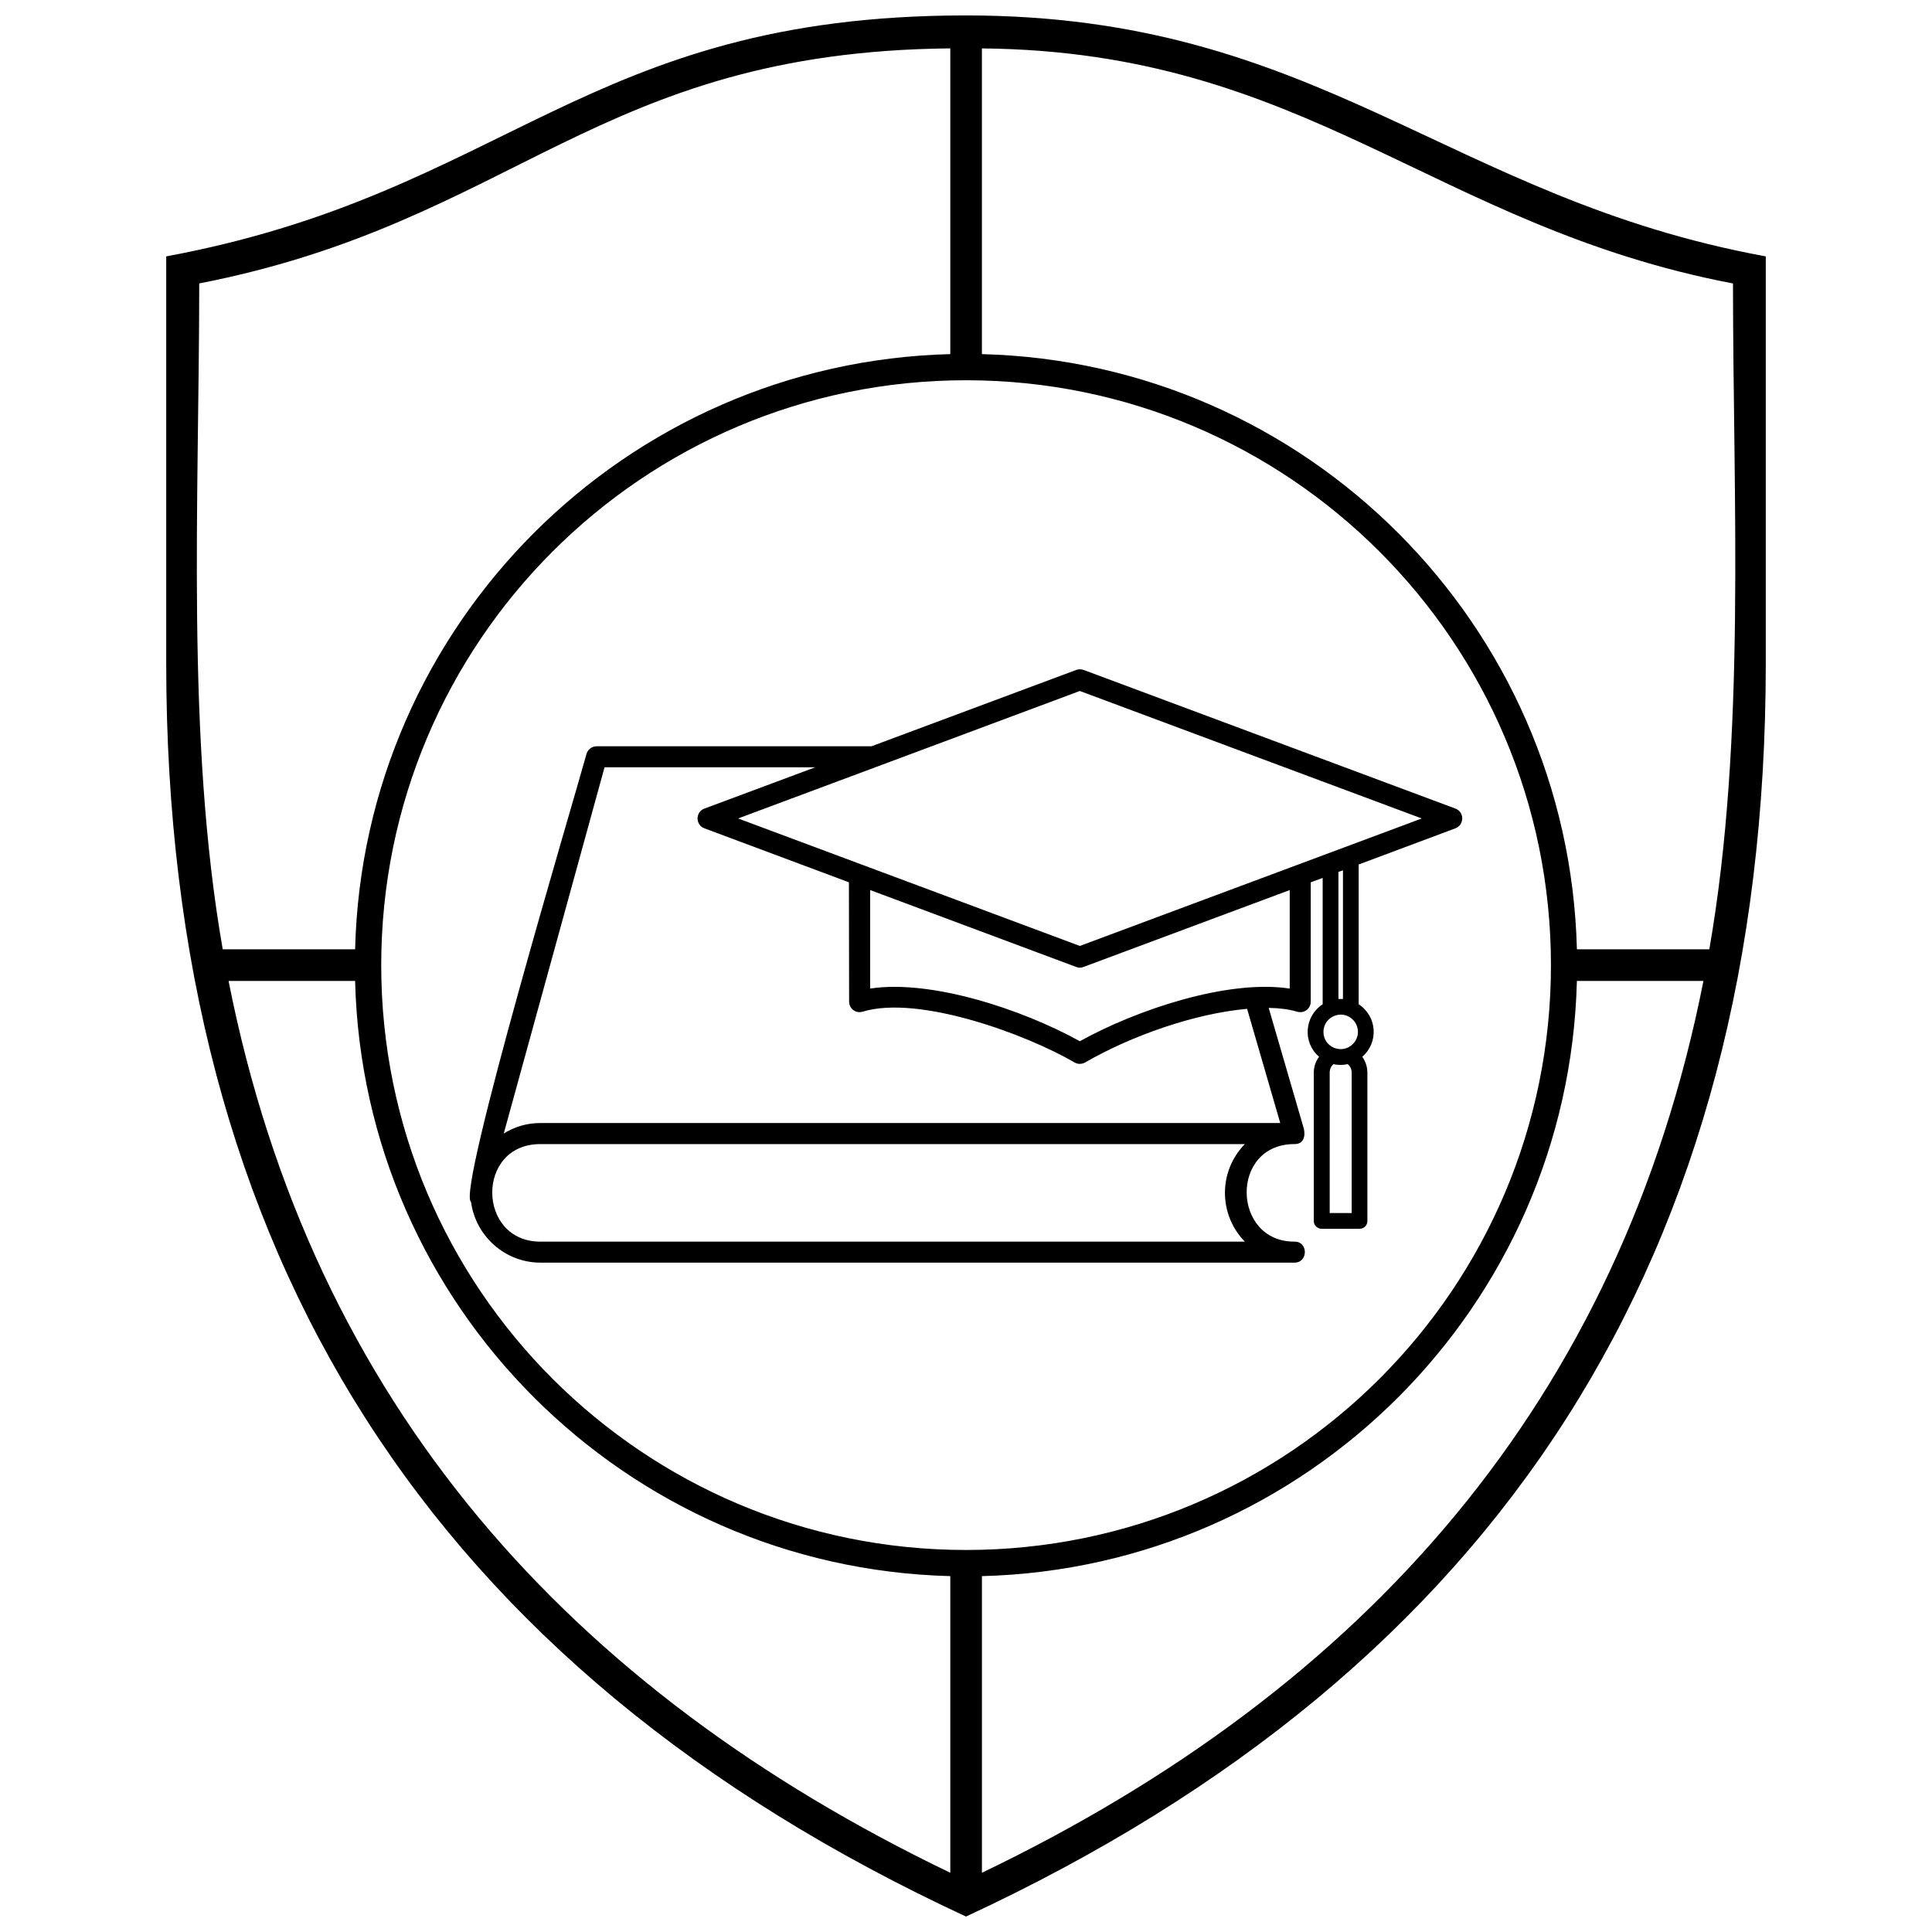 <?xml version="1.0" encoding="UTF-8"?>
<!-- Uploaded to: SVG Repo, www.svgrepo.com, Generator: SVG Repo Mixer Tools -->
<svg width="800px" height="800px" version="1.1" viewBox="144 144 512 512" xmlns="http://www.w3.org/2000/svg">
 <defs>
  <clipPath id="a">
   <path d="m188 148.09h424v503.81h-424z"/>
  </clipPath>
 </defs>
 <path d="m487.05 447.19c-17.219 0-16.566 25.953 0 25.852 3.664-0.051 3.664 5.57 0 5.57h-199.85c-9.336 0-17.168-7.027-18.375-16.113-3.867-2.359 27.309-106.68 30.523-118.42 0.25-1.305 1.406-2.309 2.762-2.309h72.84l54.266-20.23c0.652-0.25 1.355-0.199 1.957 0l98.543 36.746c2.41 0.902 2.359 4.316 0 5.223l-25.652 9.59v37.047c4.871 3.164 5.371 10.09 0.953 13.906 0.852 1.203 1.355 2.66 1.355 4.219v39.309c0 1.156-0.902 2.059-2.059 2.059h-10.039c-1.156 0-2.109-0.902-2.109-2.059v-39.309c0-1.555 0.504-3.012 1.406-4.219-4.418-3.766-3.914-10.742 0.953-13.906v-33.484l-3.164 1.156v31.625c0 1.809-1.707 3.312-3.816 2.609-2.059-0.602-4.519-0.902-7.328-0.953l9.336 32.078c0.402 2.008-0.051 4.016-2.512 4.016zm-199.85-5.57h196.08l-8.785-30.27c-14.055 1.254-30.723 7.18-42.922 14.207-0.902 0.504-1.957 0.504-2.812 0-12.75-7.43-41.215-17.973-56.176-13.453-1.809 0.551-3.562-0.805-3.562-2.66l-0.051-31.625-38.305-14.309c-2.41-0.902-2.41-4.316 0-5.223l29.367-10.945h-55.824l-26.707 97.035c3.012-1.809 6.125-2.762 9.688-2.762zm198.59-35.641v-26.105l-54.668 20.383c-0.602 0.25-1.305 0.25-1.906 0l-54.617-20.383v26.105c16.113-2.461 40.262 5.473 55.57 13.957 14.809-8.234 39.055-16.465 55.621-13.957zm10.594 59.488h5.824v-37.199c0-0.902-0.352-1.707-1.055-2.258-1.203 0.25-2.512 0.301-3.766 0-0.652 0.551-1.004 1.355-1.004 2.258zm3.516-56.727v-34.086l-1.203 0.402v33.684zm2.609 5.473c-2.863-2.863-7.781-0.805-7.781 3.262s4.918 6.074 7.781 3.211c1.809-1.758 1.809-4.668 0-6.477zm-72.34-19.527 90.613-33.785-90.613-33.785-90.562 33.785zm43.723 52.508h-186.7c-17.168 0-16.816 25.852 0 25.852h186.7c-7.027-7.231-7.027-18.625 0-25.852z"/>
 <g clip-path="url(#a)">
  <path d="m400 148.09c93.672 0 127.51 48.395 211.95 63.855v108.03c-0.051 156.32-70.23 266.16-211.95 331.93-141.77-65.762-211.89-175.6-211.95-331.93v-108.03c90.41-16.766 110.89-63.855 211.95-63.855zm4.219 413.6v78.613c101.55-48.793 169.23-125.1 191.21-236.34h-33.535c-2.16 86.145-71.586 155.52-157.68 157.73zm-8.383 78.613v-78.613c-86.145-2.207-155.57-71.586-157.73-157.73h-33.535c22.188 112.3 90.711 188 191.26 236.34zm-192.82-244.73h35.09c2.16-86.094 71.586-155.52 157.73-157.73v-81.023c-93.824 0.902-115.16 45.934-199.04 62.297 0 57.078-3.562 120.48 6.227 176.45zm201.2-238.75v81.023c86.094 2.207 155.52 71.637 157.68 157.73h35.09c9.789-55.973 6.273-119.38 6.273-176.45-79.418-15.211-112.85-61.496-199.04-62.297zm-4.219 87.949c-85.59 0-154.97 69.426-154.97 155.02 0 85.59 69.375 154.97 154.97 154.97 85.59 0 155.02-69.375 155.02-154.97 0-85.59-69.477-155.02-155.02-155.02z"/>
 </g>
</svg>